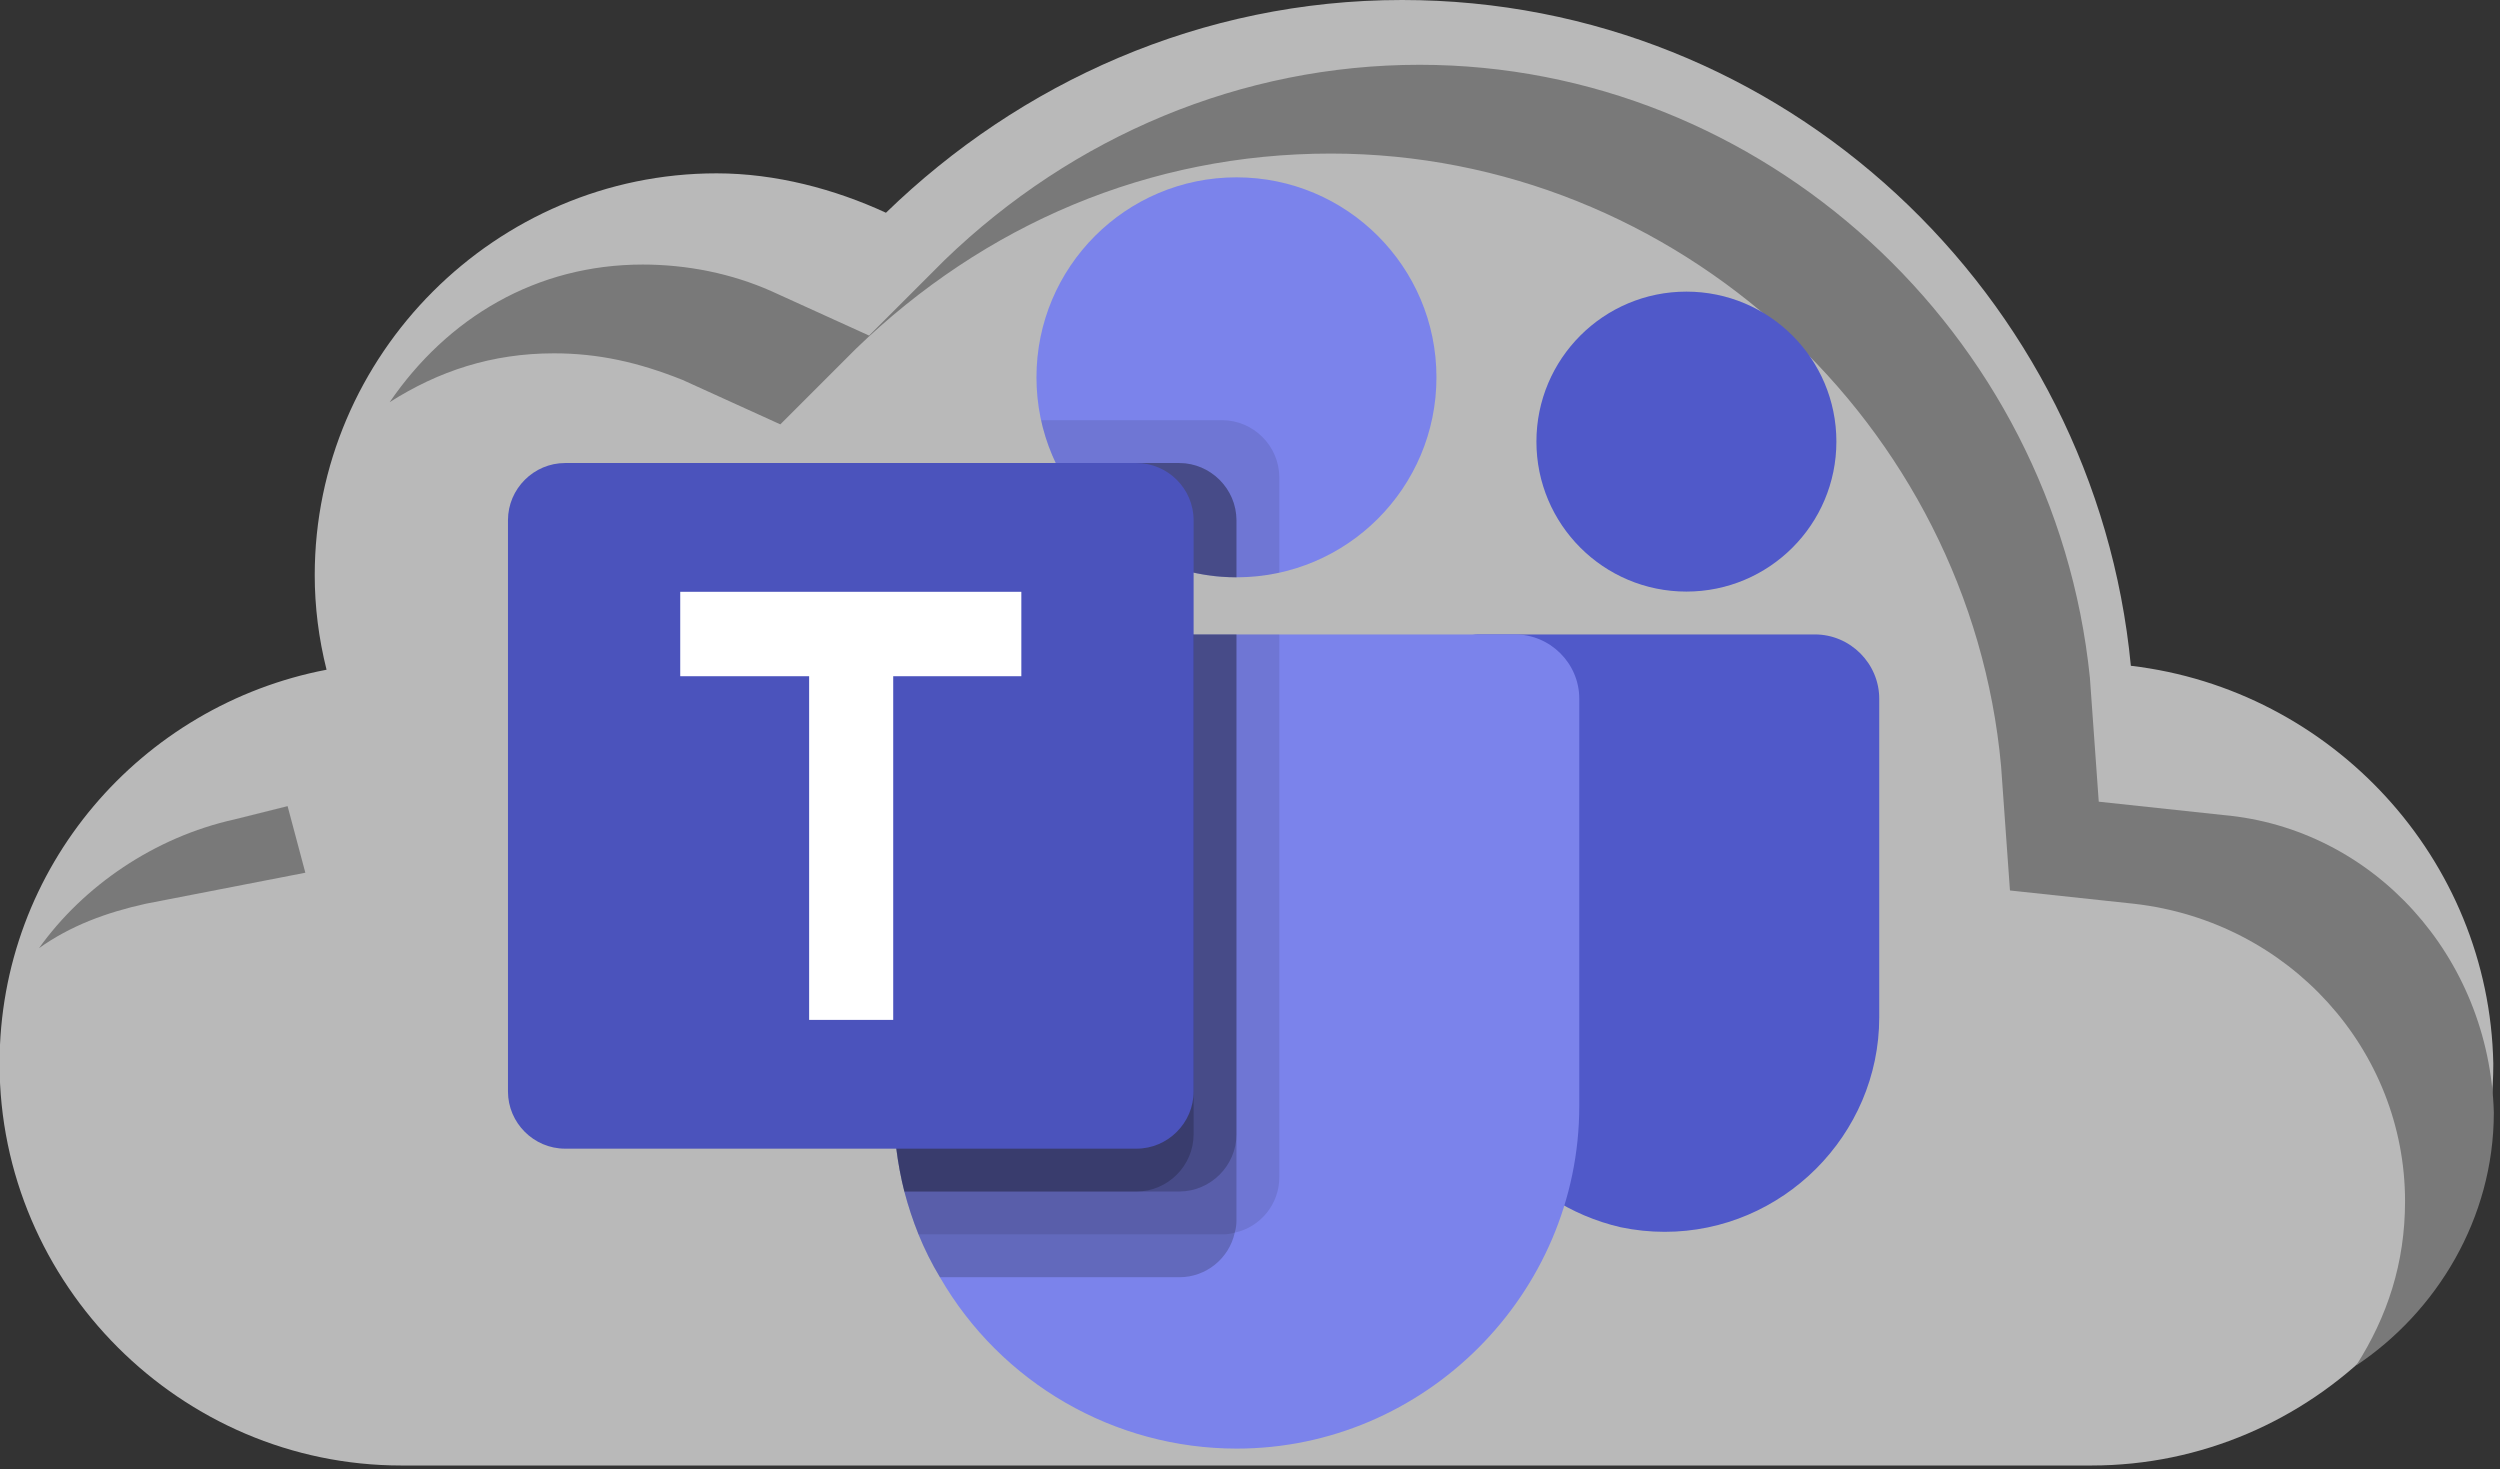 <?xml version="1.0" encoding="UTF-8" standalone="no"?>
<!DOCTYPE svg PUBLIC "-//W3C//DTD SVG 1.1//EN" "http://www.w3.org/Graphics/SVG/1.1/DTD/svg11.dtd">
<svg width="100%" height="100%" viewBox="0 0 211 124" version="1.1" xmlns="http://www.w3.org/2000/svg" xmlns:xlink="http://www.w3.org/1999/xlink" xml:space="preserve" xmlns:serif="http://www.serif.com/" style="fill-rule:evenodd;clip-rule:evenodd;stroke-linejoin:round;stroke-miterlimit:2;">
    <rect x="0" y="0" width="211" height="124" fill="#333333" stroke="none"/>
    <g transform="matrix(0.552,0,0,0.552,-55.897,-0.166)">
        <path d="M427.068,102.099C421.647,45.478 374.061,0.301 315.633,0.301C284.913,0.301 257.205,12.95 236.725,32.828C228.894,29.214 219.859,26.804 210.824,26.804C177.092,26.804 149.384,54.512 149.384,88.244C149.384,93.063 149.986,97.882 151.191,102.7C122.88,108.121 101.196,132.818 101.196,162.935C101.196,196.667 128.904,224.375 162.636,224.375L421.045,224.375C454.777,224.375 482.485,196.667 482.485,162.935C481.882,131.614 457.788,105.713 427.068,102.099Z" style="fill:rgb(185,185,185);fill-rule:nonzero;"/>
    </g>
    <g transform="matrix(0.622,0,0,0.622,-76.513,-7.832)">
        <path d="M142.758,135.228L164.443,131.012L162.034,121.977L154.806,123.784C143.964,126.193 134.326,132.819 128.302,141.252C132.518,138.24 137.336,136.433 142.758,135.228Z" style="fill:rgb(121,121,121);fill-rule:nonzero;"/>
    </g>
    <g transform="matrix(0.622,0,0,0.622,-76.513,-7.832)">
        <path d="M424.659,123.181L407.793,121.374L406.588,104.508C401.769,57.524 362.014,21.383 315.633,21.383C291.539,21.383 268.649,31.021 251.181,47.887L240.941,58.127L227.689,52.103C222.268,49.694 216.244,48.489 210.221,48.489C195.765,48.489 183.717,55.717 175.887,67.162C182.513,62.946 189.741,60.536 198.174,60.536C204.198,60.536 209.619,61.741 215.642,64.15L228.894,70.174L239.134,59.934C256.602,43.068 278.889,33.43 303.586,33.43C350.57,33.43 390.325,70.174 394.541,116.555L395.746,133.421L412.612,135.228C433.694,137.637 449.355,155.106 449.355,175.586C449.355,184.019 446.946,191.247 442.729,197.873C453.571,190.645 461.402,177.995 461.402,163.539C460.8,142.456 445.139,124.988 424.659,123.181Z" style="fill:rgb(121,121,121);fill-rule:nonzero;"/>
    </g>
    <g transform="matrix(0.365,0,0,0.365,-353.414,-380.769)">
        <g transform="matrix(0.129,0,0,0.129,1083.82,1071)">
            <circle cx="1320.52" cy="460.875" r="358.484" style="fill:rgb(123,131,235);"/>
        </g>
        <g transform="matrix(0.129,0,0,0.129,1083.82,1071)">
            <path d="M1294.94,537.688L970.255,537.688L971.868,544.831L972.021,545.446L973.711,552.051C1022.44,736.823 1210.66,851.907 1397.33,811.063L1397.33,640.079C1397.16,583.972 1351.05,537.855 1294.94,537.688Z" style="fill-opacity:0.1;fill-rule:nonzero;"/>
        </g>
        <g transform="matrix(0.129,0,0,0.129,1083.82,1071)">
            <path d="M1218.13,614.5L996.601,614.5C1055.84,739.406 1182.28,819.367 1320.52,819.359L1320.52,716.891C1320.35,660.785 1274.24,614.668 1218.13,614.5Z" style="fill-opacity:0.2;fill-rule:nonzero;"/>
        </g>
        <g transform="matrix(0.129,0,0,0.129,1083.82,1071)">
            <circle cx="2127.05" cy="576.094" r="268.844" style="fill:rgb(80,89,201);"/>
        </g>
        <g transform="matrix(0.129,0,0,0.129,1083.82,1071)">
            <path d="M2357.49,921.75L1753.66,921.75C1726.7,921.75 1704.51,943.942 1704.51,970.91L1704.51,1593.86C1701.09,1778.98 1828.82,1942.68 2009.22,1984.37C2035.19,1989.82 2061.65,1992.57 2088.18,1992.57C2299.03,1992.57 2472.57,1819.15 2472.71,1608.3L2472.71,1036.97C2472.71,973.762 2420.7,921.75 2357.49,921.75Z" style="fill:rgb(80,89,201);fill-rule:nonzero;"/>
        </g>
        <g transform="matrix(0.129,0,0,0.129,1083.82,1071)">
            <path d="M1935.02,1036.97L1935.02,1766.69C1935.02,1766.8 1935.02,1766.92 1935.02,1767.03C1935.02,2103.92 1657.8,2381.15 1320.9,2381.15C1101.71,2381.15 898.519,2263.79 788.977,2073.94C774.196,2049.37 761.355,2023.69 750.571,1997.12C740.517,1972.08 732.051,1946.42 725.223,1920.31C712.559,1870.08 706.11,1818.49 706.02,1766.69L706.02,1036.97C706.02,1036.92 706.02,1036.87 706.02,1036.82C706.02,973.692 757.962,921.75 821.085,921.75C821.136,921.75 821.187,921.75 821.238,921.75L1819.8,921.75C1819.85,921.75 1819.9,921.75 1819.95,921.75C1883.08,921.75 1935.02,973.692 1935.02,1036.82C1935.02,1036.87 1935.02,1036.92 1935.02,1036.97Z" style="fill:rgb(123,131,235);fill-rule:nonzero;"/>
        </g>
        <g transform="matrix(0.129,0,0,0.129,1083.82,1071)">
            <path d="M1218.13,614.5L996.601,614.5C1055.84,739.406 1182.28,819.367 1320.52,819.359L1320.52,716.891C1320.35,660.785 1274.24,614.668 1218.13,614.5Z" style="fill-opacity:0.2;fill-rule:nonzero;"/>
        </g>
        <g transform="matrix(0.129,0,0,0.129,1083.82,1071)">
            <path d="M1397.33,921.75L1397.33,1894.96C1397.33,1942.5 1363.9,1983.97 1317.45,1994.05C1310.22,1996.2 1302.71,1997.24 1295.17,1997.12L750.571,1997.12C740.517,1972.08 732.051,1946.42 725.223,1920.31C712.559,1870.08 706.11,1818.49 706.02,1766.69L706.02,1036.97C706.02,1036.92 706.02,1036.87 706.02,1036.82C706.02,973.692 757.962,921.75 821.085,921.75C821.136,921.75 821.187,921.75 821.238,921.75L1397.33,921.75Z" style="fill-opacity:0.1;fill-rule:nonzero;"/>
        </g>
        <g transform="matrix(0.129,0,0,0.129,1083.82,1071)">
            <path d="M1320.52,921.75L1320.52,1971.78C1320.63,1979.32 1319.6,1986.83 1317.45,1994.05C1307.36,2040.51 1265.9,2073.94 1218.36,2073.94L788.977,2073.94C774.196,2049.37 761.355,2023.69 750.571,1997.12C740.517,1972.08 732.051,1946.42 725.223,1920.31C712.559,1870.08 706.11,1818.49 706.02,1766.69L706.02,1036.97C706.02,1036.92 706.02,1036.87 706.02,1036.82C706.02,973.692 757.962,921.75 821.085,921.75C821.136,921.75 821.187,921.75 821.238,921.75L1320.52,921.75Z" style="fill-opacity:0.2;fill-rule:nonzero;"/>
        </g>
        <g transform="matrix(0.129,0,0,0.129,1083.82,1071)">
            <path d="M1320.52,921.75L1320.52,1818.15C1320.27,1874.1 1274.31,1920.06 1218.36,1920.31L725.223,1920.31C712.559,1870.08 706.11,1818.49 706.02,1766.69L706.02,1036.97C706.02,1036.92 706.02,1036.87 706.02,1036.82C706.02,973.692 757.962,921.75 821.085,921.75C821.136,921.75 821.187,921.75 821.238,921.75L1320.52,921.75Z" style="fill-opacity:0.2;fill-rule:nonzero;"/>
        </g>
        <g transform="matrix(0.129,0,0,0.129,1083.82,1071)">
            <path d="M821.238,921.75C821.187,921.75 821.136,921.75 821.085,921.75C757.962,921.75 706.02,973.692 706.02,1036.82C706.02,1036.87 706.02,1036.92 706.02,1036.97L706.02,1766.69C706.11,1818.49 712.559,1870.08 725.223,1920.31L1141.55,1920.31C1197.5,1920.06 1243.46,1874.1 1243.71,1818.15L1243.71,921.75L821.238,921.75Z" style="fill-opacity:0.2;fill-rule:nonzero;"/>
        </g>
        <g transform="matrix(0.129,0,0,0.129,1083.82,1071)">
            <path d="M117.098,614.5L1141.32,614.5C1197.49,614.5 1243.71,660.721 1243.71,716.891L1243.71,1741.11C1243.71,1797.28 1197.49,1843.5 1141.32,1843.5L117.098,1843.5C60.928,1843.5 14.707,1797.28 14.707,1741.11L14.707,716.891C14.707,660.721 60.928,614.5 117.098,614.5Z" style="fill:rgb(75,83,188);fill-rule:nonzero;"/>
        </g>
        <g transform="matrix(0.129,0,0,0.129,1083.82,1071)">
            <path d="M934.921,996.642L705.252,996.642L705.252,1612.68L554.545,1612.68L554.545,996.642L323.493,996.642L323.493,845.322L934.921,845.322L934.921,996.642Z" style="fill:white;fill-rule:nonzero;"/>
        </g>
        <g transform="matrix(0.129,0,0,0.129,1083.82,1071)">
            <rect x="14.707" y="0" width="2458" height="2458" style="fill:none;fill-rule:nonzero;"/>
        </g>
    </g>
</svg>
